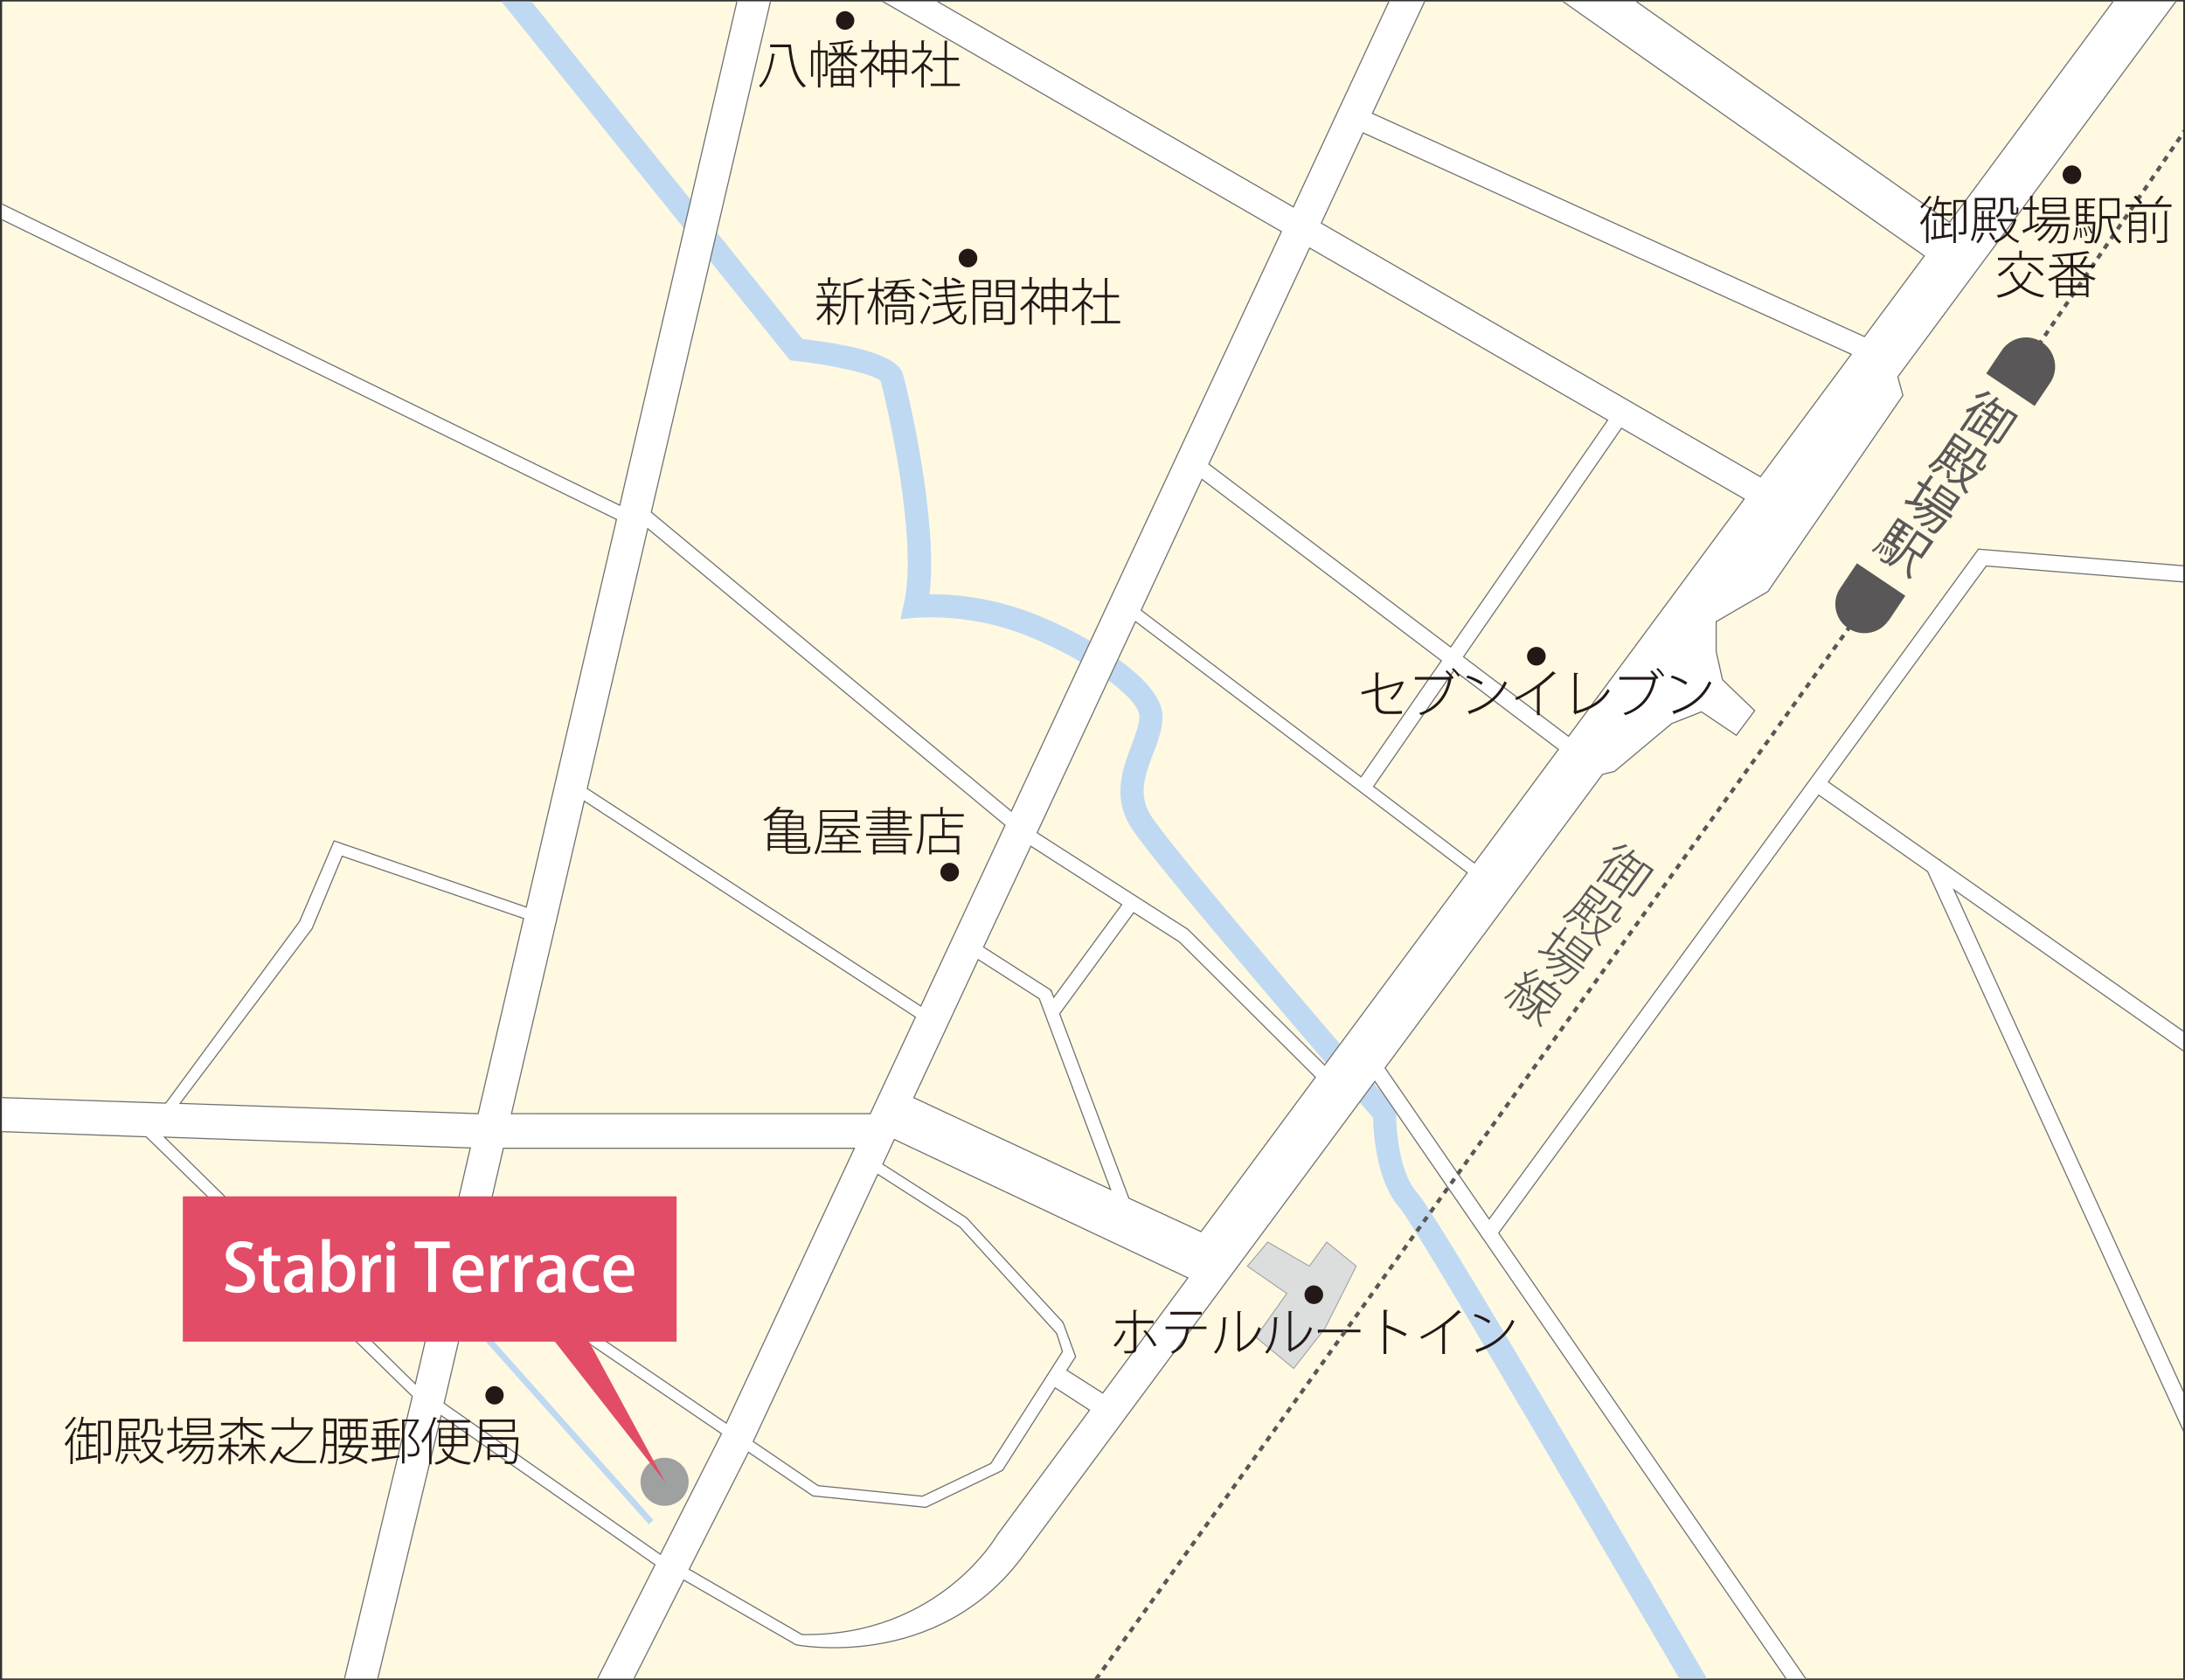 <?xml version="1.0" encoding="utf-8"?>
<!-- Generator: Adobe Illustrator 25.2.3, SVG Export Plug-In . SVG Version: 6.00 Build 0)  -->
<svg version="1.1" id="レイヤー_1" xmlns="http://www.w3.org/2000/svg" xmlns:xlink="http://www.w3.org/1999/xlink" x="0px"
	 y="0px" viewBox="0 0 726.6 558.6" style="enable-background:new 0 0 726.6 558.6;" xml:space="preserve">
<rect x="0" y="0" width="726.6" height="558.6" fill="#333333" stroke="none"/>
<style type="text/css">
	.st0{clip-path:url(#SVGID_2_);}
	.st1{fill:#FFF9E2;}
	.st2{fill:#595757;}
	.st3{fill:none;stroke:#595757;stroke-width:1.3;stroke-dasharray:1.95;}
	.st4{fill:#C0D9F2;}
	.st5{fill:#9FA0A0;}
	.st6{fill:#DCDDDD;stroke:#9FA0A0;stroke-width:0.32;}
	.st7{fill:#231815;}
	.st8{fill:#FFFFFF;stroke:#727171;stroke-width:0.38;}
	.st9{fill:#E24C67;}
	.st10{fill:#FFFFFF;}
</style>
<g id="大きさ">
	<g>
		<defs>
			<rect id="SVGID_1_" x="0.7" y="0.5" width="725.3" height="557.6"/>
		</defs>
		<clipPath id="SVGID_2_">
			<use xlink:href="#SVGID_1_"  style="overflow:visible;"/>
		</clipPath>
		<g class="st0">
			<rect x="0.7" y="0.5" class="st1" width="725.3" height="557.6"/>
			<path class="st2" d="M535.5,286.5c-0.8,0.3-1.6,0.5-2.3,0.7c0-0.3,0-0.6,0-0.8c2.1-0.5,4-1.3,5.8-2.5l0.6,0.9
				c-0.1,0.1-0.2,0-0.4-0.1c-0.7,0.4-1.5,0.8-2.3,1.2l0.2,0.2c-0.1,0.1-0.2,0.1-0.4,0l-5.3,7.3l-0.6-0.5L535.5,286.5z M539,291.8
				l-1.9,2.6c0.8,0.4,1.7,0.9,2.5,1.3l-0.4,0.6c-2.2-1.2-4.6-2.4-6-3.2c-0.1,0.1-0.2,0.1-0.3,0.1l0.4-1l0.9,0.5l3.2-4.5l0.8,0.6
				c-0.1,0.1-0.2,0.1-0.3,0l-3,4.2l1.7,0.9l3.9-5.4l-2.5-1.8l0.5-0.6l2.5,1.9l1.7-2.3l-1.2-0.9c-0.6,0.5-1.3,0.9-2,1.3
				c-0.1-0.2-0.2-0.5-0.3-0.7c1.4-0.8,2.8-1.8,3.9-3l0.7,0.8c0,0-0.1,0.1-0.3-0.1c-0.4,0.4-0.9,0.8-1.3,1.2l3.6,2.6l-0.5,0.6l-2-1.4
				l-1.7,2.3l2.2,1.6l-0.5,0.6l-2.2-1.7l-1.5,2.1l1.9,1.4l-0.4,0.6L539,291.8z M541.3,281.6c-0.1,0-0.3,0-0.4-0.1
				c-1.5,0.6-3,1-4.6,1.2c0-0.3,0-0.5-0.1-0.8c1.5-0.2,3-0.6,4.4-1.2L541.3,281.6z M550,289.2l-6.2,8.5c-0.6,0.8-1.1,0.5-2.5-0.6
				c0.1-0.2,0.2-0.5,0.2-0.8l0.8,0.6c0.6,0.4,0.7,0.5,0.8,0.3l5.7-7.9l-2.1-1.5l-8,11l-0.7-0.5l8.4-11.6L550,289.2z"/>
			<path class="st2" d="M527.3,297.6l-1.3,1.8c-1.5,2-3.7,4.8-6.1,6c0-0.3-0.1-0.5-0.2-0.8c2.3-1.1,4.3-3.7,5.8-5.6l3.5-4.9l5.5,4
				l-2.2,3L527.3,297.6z M524.6,305.5c-0.1,0.1-0.3,0-0.3-0.1c-1,0.7-2.1,1.2-3.3,1.4c0-0.2-0.1-0.5-0.2-0.7
				c1.2-0.3,2.3-0.8,3.2-1.5L524.6,305.5z M523.5,302.6l1.4,1l1.8-2.4l-1.1-0.8l0.4-0.6l1.1,0.8l1.2-1.7l0.7,0.6
				c-0.1,0.1-0.2,0.1-0.3,0l-1.1,1.5l1.4,1l1.2-1.7l0.7,0.6c-0.1,0.1-0.2,0.1-0.3,0l-1.1,1.5l1.1,0.8l-0.4,0.6l-1.1-0.8l-1.8,2.4
				l1.4,1l-0.4,0.6l-5.3-3.9L523.5,302.6z M527.2,301.6l-1.8,2.4l1.4,1l1.8-2.4L527.2,301.6z M525.7,309.1c0.2-0.9,0.2-1.8,0.2-2.7
				l0.7,0.1c0.1,0.9,0.1,1.8-0.1,2.7L525.7,309.1z M535.8,307.6l0.3,0.5c-0.1,0-0.1,0.1-0.2,0.1c-1.4,1.1-3,1.9-4.8,2.3
				c0.2,1.4,0.6,2.8,1.4,3.9c-0.3,0-0.6,0.1-0.8,0.2c-0.7-1.2-1.2-2.6-1.3-4c-1.5,0.2-3.1,0.1-4.6-0.2c0-0.3,0-0.6,0-0.8
				c1.5,0.4,3,0.5,4.5,0.3c0-1.5,0.2-3,0.7-4.4l0.7,0.3c-0.5,1.3-0.7,2.6-0.6,4c1.4-0.3,2.7-0.9,3.8-1.7l-4.3-3.1l0.5-0.6l4.7,3.4
				L535.8,307.6z M533.4,298.3l-4.2-3.1l-1.4,1.8l4.2,3.1L533.4,298.3z M536.1,300.3l-1,1.4c-0.8,1.3-2.3,2.2-3.9,2.2
				c0-0.3,0-0.5-0.1-0.8c1.4,0,2.7-0.7,3.4-1.9l1.5-2l3.5,2.5l-2.5,3.5c-0.4,0.5-0.4,0.6-0.2,0.7c0.5,0.4,0.7,0.5,1,0.1
				c0.2-0.2,0.5-0.6,0.9-1.2c0.1,0.2,0.2,0.4,0.3,0.6c-1.1,1.4-1.4,1.8-2.2,1.2l-0.5-0.4c-0.8-0.5-0.5-1,0.1-1.8l2-2.7L536.1,300.3z
				"/>
			<path class="st2" d="M518.3,312.2l-3.2,4.4l2.2,0.4c-0.1,0.2-0.2,0.5-0.3,0.7l-5.3-0.9c-0.1,0.1-0.2,0.1-0.3,0.1l0.2-1
				c0.7,0.2,1.6,0.4,2.6,0.6l3.4-4.8l-1.7-1.3l0.5-0.6l1.8,1.3l2.2-3l0.8,0.7c-0.1,0.1-0.2,0.1-0.4,0l-2,2.8l1.7,1.2l-0.5,0.6
				L518.3,312.2z M526.5,322.3l-5.9-4.3c-0.5,0.3-1,0.5-1.6,0.6l5.8,4.2l0.2,0.1l0.3,0.3l-0.2,0.2c-2.4,2.9-3.5,3.8-4.1,3.9
				c-0.4,0.1-0.7,0-1-0.2c-0.3-0.2-0.8-0.6-1.3-1c0.1-0.2,0.2-0.5,0.3-0.7c0.5,0.5,1,0.9,1.3,1s0.3,0.2,0.5,0.2
				c0.5-0.1,1.4-0.9,3.5-3.3l-1.5-1.1c-1.8,1.4-3.9,2.3-6.2,2.6c0-0.3-0.1-0.5-0.2-0.8c2.1-0.2,4.1-0.9,5.8-2.2l-1.7-1.2
				c-2,1-4.1,1.5-6.3,1.5c0-0.3-0.1-0.5-0.1-0.8c2,0.1,4-0.3,5.8-1.1l-1.7-1.2c-1.1,0.3-2.2,0.4-3.3,0.3c0-0.3-0.1-0.5-0.2-0.7
				c1.8,0.1,3.6-0.2,5.2-1l-2.2-1.6l0.5-0.6l8.8,6.4L526.5,322.3z M529.9,315.5l-3.2,4.5l-6.3-4.6l3.2-4.4L529.9,315.5z
				 M526.4,318.9l1-1.4l-5-3.6l-1,1.4L526.4,318.9z M527.8,317l1-1.4l-5-3.7l-1,1.4L527.8,317z"/>
			<path class="st2" d="M504.3,329.6c-0.1,0.1-0.2,0.1-0.4,0c-1,1-2.1,1.9-3.4,2.6c-0.1-0.2-0.2-0.4-0.3-0.6
				c1.3-0.7,2.4-1.6,3.4-2.7L504.3,329.6z M509,327.5c0,1.3-0.1,2.7-0.4,4l-0.8-0.1c0.1-0.4,0.2-0.7,0.2-1.1l-1.4-0.9l-4.3,6
				l-0.6-0.4l4.3-6c-0.8-0.5-1.6-1.1-2.2-1.5c-0.1,0.1-0.2,0.1-0.3,0l0.4-1l1,0.7c0.7-0.2,1.4-0.4,2.1-0.6c0-1.1-0.1-2.3-0.3-3.4
				l0.7-0.1c0.1,0.3,0.1,0.5,0.2,0.8c1.2-0.5,2.3-1.1,3.4-1.8l0.5,0.9c-0.1,0-0.2,0-0.3-0.1c-1.1,0.6-2.3,1.2-3.5,1.6
				c0.1,0.6,0.1,1.2,0.1,1.8c1.3-0.5,2.6-1,3.6-1.5l0.5,0.9c-0.1,0-0.3,0-0.4-0.1c-1.9,0.8-3.9,1.5-5.9,2.1c0.8,0.6,1.8,1.2,2.7,1.9
				c0.1-0.7,0.1-1.4,0.1-2.1L509,327.5z M510.5,333.5l0.3,0.5c-0.1,0-0.1,0-0.2,0c-1.6,1.6-3.9,2.4-6.1,2.1c0-0.3,0-0.6-0.1-0.8
				c1.9,0.3,3.8-0.3,5.2-1.5l-2.2-1.6l0.4-0.6l2.5,1.8L510.5,333.5z M507,331.3c-0.2,1.1-0.5,2.3-1,3.3c-0.2,0-0.5-0.1-0.7-0.2
				c0.5-1.1,0.8-2.2,1-3.3L507,331.3z M513,333.2c-0.5,1-0.9,2.1-1,3.2c1.1,0,2.3-0.1,3.4-0.4c0.2,0.6,0.3,0.8,0.3,1
				c-0.1,0-0.2,0-0.3-0.1c-1.1,0.1-2.3,0.2-3.5,0.1c-0.1,1.5,0.2,3,1,4.3c-0.3,0-0.6,0.1-0.8,0.2c-1-2-1.2-4.3-0.6-6.5l-2.6,3.6
				c-0.3,0.4-0.5,0.5-0.9,0.4c-0.7-0.3-1.3-0.7-1.8-1.1c0.1-0.2,0.2-0.5,0.2-0.8c0.4,0.3,0.7,0.5,0.9,0.7c0.7,0.5,0.8,0.5,0.9,0.3
				l4.1-5.6l-2.8-2l3.5-4.8l2.3,1.6c0.6-0.3,1.2-0.7,1.7-1l0.7,0.9c-0.1,0.1-0.2,0-0.4-0.1c-0.4,0.2-0.9,0.5-1.4,0.7l3.5,2.6
				l-3.5,4.8L513,333.2z M511.8,329l-1.1,1.5l5.2,3.8l1.1-1.5L511.8,329z M513.3,326.9l-1.1,1.5l5.2,3.8l1.1-1.5L513.3,326.9z"/>
			<line class="st3" x1="832.7" y1="-112.3" x2="673.2" y2="121.6"/>
			<path class="st2" d="M676.6,135l5.3-7.9c2.9-4.5,1.5-10.5-3-13.4c-4.4-2.8-10.1-1.6-13.1,2.6l-5.3,7.9L676.6,135z"/>
			<path class="st2" d="M628.3,206l5.3-7.9l-16.1-10.8l-5.3,7.9c-3.2,4.3-2.2,10.4,2.1,13.5s10.4,2.2,13.5-2.1
				C628,206.5,628.1,206.2,628.3,206z"/>
			<path class="st2" d="M656,136.5c-0.7,0.3-1.4,0.5-2.1,0.7c0-0.4,0-0.8,0-1.1c2-0.6,3.9-1.5,5.6-2.7l0.8,1.1
				c-0.1,0.1-0.2,0.1-0.4-0.1c-0.7,0.5-1.4,0.9-2.1,1.2l0.2,0.3c-0.1,0.1-0.2,0.1-0.4,0l-5,7.5l-0.9-0.6L656,136.5z M660.2,141.5
				l-1.6,2.4c0.8,0.4,1.5,0.8,2.3,1.1l-0.5,0.8c-2.2-1-4.5-2.1-5.9-2.8c-0.1,0.1-0.2,0.1-0.3,0.1l0.5-1.2l0.8,0.4l3-4.4l1,0.8
				c-0.1,0.1-0.2,0.1-0.4,0l-2.7,4.1l1.4,0.7l3.5-5.2l-2.5-1.6l0.6-0.9l2.5,1.7l1.5-2.2l-1.1-0.7c-0.6,0.5-1.2,0.9-1.8,1.3
				c-0.1-0.3-0.2-0.6-0.4-0.9c1.4-0.9,2.7-1.9,3.8-3.1l0.9,1c-0.1,0.1-0.2,0.1-0.4-0.1c-0.4,0.4-0.8,0.8-1.2,1.1l3.5,2.4L666,137
				l-1.8-1.2l-1.5,2.2l2.1,1.4l-0.6,0.9l-2.1-1.4l-1.3,1.9l1.8,1.2l-0.5,0.8L660.2,141.5z M662.1,131.2c-0.1,0.1-0.3,0-0.4-0.1
				c-1.5,0.6-3.1,1.1-4.7,1.4c0-0.4,0-0.7-0.1-1.1c1.5-0.2,2.9-0.7,4.3-1.4L662.1,131.2z M671.1,138.2l-5.8,8.7
				c-0.7,1-1.2,0.8-2.6-0.2c0.1-0.3,0.2-0.7,0.3-1.1c0.3,0.2,0.5,0.4,0.7,0.5c0.6,0.4,0.6,0.4,0.8,0.2l5.2-7.8l-1.8-1.2l-7.5,11.2
				l-0.9-0.6l8-12L671.1,138.2z"/>
			<path class="st2" d="M644.6,153.4l0.2-0.3l0,0c-0.9,1.1-2,2-3.2,2.7c-0.1-0.4-0.2-0.7-0.4-1c2.3-1.2,4.2-3.9,5.5-5.9l3.3-5
				l5.8,3.9l-2.2,3.3l-4.9-3.3l-1.2,1.7c-0.7,1.1-1.5,2.2-2.4,3.2l1.2,0.8l1.5-2.3l-1.1-0.7l0.5-0.8l1.1,0.7l1.1-1.6l0.9,0.7
				c-0.1,0.1-0.2,0.1-0.4,0l-0.9,1.4l1.3,0.9l1.1-1.6l1,0.7c-0.1,0.1-0.2,0.1-0.4,0l-0.9,1.4l1.1,0.7l-0.5,0.8l-1.1-0.7l-1.5,2.3
				l1.4,0.9L650,157L644.6,153.4z M646.4,155.7c-0.1,0.1-0.2,0.1-0.4-0.1c-1,0.7-2.1,1.3-3.3,1.5c-0.1-0.3-0.2-0.6-0.3-0.9
				c1.1-0.3,2.2-0.8,3.1-1.6L646.4,155.7z M648.7,151.7l-1.5,2.3l1.3,0.9l1.5-2.3L648.7,151.7z M647.3,159c0.1-0.9,0.2-1.8,0.1-2.7
				l0.9,0.1c0.1,0.9,0.1,1.8,0,2.7L647.3,159z M657.4,157l0.4,0.6c-0.1,0.1-0.1,0.1-0.2,0.1c-1.3,1.2-2.9,2.1-4.6,2.5
				c0.2,1.3,0.8,2.6,1.6,3.6c-0.4,0.1-0.8,0.2-1.1,0.4c-0.8-1.1-1.3-2.4-1.5-3.8c-1.4,0.2-2.9,0.2-4.3-0.1c0.1-0.4,0.1-0.8,0-1.1
				c1.4,0.4,2.8,0.4,4.2,0.2c-0.1-1.4,0.1-2.8,0.5-4.2l1,0.3c-0.3,1.2-0.5,2.4-0.4,3.6c1.2-0.3,2.3-0.9,3.3-1.7l-4.2-2.8l0.6-0.9
				L657.4,157L657.4,157z M654.4,147.9l-4-2.7l-1.1,1.7l4.1,2.7L654.4,147.9z M657.4,150.1l-0.8,1.2c-0.8,1.4-2.2,2.3-3.8,2.4
				c0-0.4-0.1-0.7-0.2-1.1c1.4,0,2.6-0.8,3.2-2l1.3-2l3.7,2.5l-2.3,3.5c-0.3,0.5-0.4,0.6-0.1,0.7c0.4,0.3,0.4,0.3,0.5,0.3
				s0.4-0.2,1.2-1.4c0.1,0.3,0.2,0.6,0.4,0.8c-1.1,1.4-1.4,1.9-2.3,1.3l-0.5-0.4c-0.9-0.6-0.5-1.2,0-2l1.7-2.6L657.4,150.1z"/>
			<path class="st2" d="M637.4,167l2,0.3c0,0.1-0.1,0.2-0.4,1c-1.9-0.3-4-0.6-5.3-0.8c-0.1,0.1-0.2,0.2-0.3,0.1l0.2-1.4
				c0.7,0.1,1.5,0.3,2.5,0.5l3.1-4.7l-1.7-1.2l0.6-0.9l1.7,1.1l2.1-3.1l1.1,0.9c-0.1,0.1-0.2,0.1-0.4,0l-1.9,2.8l1.6,1.1l-0.6,0.9
				l-1.6-1.1L637.4,167z M648.7,172.4l-6-4c-0.4,0.2-0.9,0.5-1.4,0.6l5.6,3.7l0.2,0.1l0.5,0.4l-0.2,0.2c-2.3,2.9-3.3,3.9-3.9,4
				s-0.9-0.1-1.7-0.6c-0.2-0.2-0.5-0.4-0.8-0.6c0.2-0.3,0.3-0.6,0.3-0.9c0.4,0.3,0.8,0.6,1.2,0.9c0.1,0.1,0.3,0.2,0.5,0.1
				c0.4-0.1,1.3-0.9,3.1-3.1l-1.3-0.9c-1.7,1.4-3.7,2.4-5.9,2.7c-0.1-0.3-0.2-0.7-0.3-1c2-0.2,3.9-1,5.4-2.2l-1.5-1
				c-1.9,1.1-4,1.6-6.1,1.7c0-0.3-0.1-0.7-0.2-1c1.9,0.1,3.8-0.4,5.5-1.2l-1.5-1c-1,0.3-2.1,0.4-3.2,0.4c0-0.3-0.1-0.7-0.2-1
				c1.7,0.1,3.5-0.3,5-1.1l-2.1-1.4l0.6-0.8l9,6L648.7,172.4z M651.9,165.4l-3.1,4.6l-6.5-4.4l3.1-4.6L651.9,165.4z M648.4,168.6
				l0.8-1.2l-4.8-3.2l-0.8,1.2L648.4,168.6z M649.7,166.7l0.8-1.2l-4.8-3.2l-0.8,1.2L649.7,166.7z"/>
			<path class="st2" d="M625.9,180.6c-0.8,1.2-1.9,2.3-3.1,3l-0.3-0.7c1.2-0.7,2.2-1.6,2.9-2.8L625.9,180.6z M624.7,183.9
				c0.6-0.9,1.1-1.8,1.5-2.8l0.6,0.3c-0.4,1-0.9,1.9-1.5,2.8L624.7,183.9z M631.6,181.8l0.4,0.4l-0.2,0.3c-2.6,3.5-3.6,4.7-4.3,4.8
				c-0.5,0.1-0.8,0-1.5-0.4c-0.3-0.2-0.6-0.4-0.9-0.6c0.2-0.3,0.3-0.6,0.3-0.9c0.5,0.4,1,0.7,1.2,0.9c0.4,0.3,0.7,0.4,2.2-1.5
				l-0.6-0.1c0.2-0.8,0.4-1.6,0.4-2.5l0.6,0.1c0,0.8-0.1,1.6-0.3,2.4l0,0c0.5-0.6,1-1.3,1.7-2.2l-3.7-2.5l-0.2,0.4l-0.8-0.6l5.2-7.7
				l5.3,3.5l-0.5,0.8l-2.1-1.4l-0.9,1.4l1.8,1.2l-0.5,0.8l-1.8-1.2l-0.9,1.4l1.8,1.2l-0.5,0.8l-1.8-1.2l-0.9,1.4l1.6,1.1
				L631.6,181.8z M628,181.8c-0.2,0.9-0.5,1.9-0.9,2.7l-0.6-0.2c0.4-0.9,0.7-1.8,1-2.7L628,181.8z M628.4,177.7l-1,1.4l1.5,1
				l0.9-1.4L628.4,177.7z M639,185.8l-2.3-1.6c-1.4,3-2,5.9-1,8c-0.4,0.1-0.8,0.2-1.2,0.3c-0.9-2.5-0.2-5.6,1.4-8.9l-1.4-1
				c-1.5,2.1-3.5,4.7-6.2,5.7c-0.1-0.3-0.2-0.7-0.4-1c2.6-0.9,4.5-3.5,5.9-5.6l3.6-5.4l5.6,3.8L639,185.8z M630.3,177.9l0.9-1.4
				l-1.5-1l-0.9,1.4L630.3,177.9z M632.7,174.4l-1.5-1l-0.9,1.4l1.5,1L632.7,174.4z M641.4,180.3l-3.8-2.5l-2.7,4l3.8,2.5
				L641.4,180.3z"/>
			<path class="st4" d="M566,570.8c-15.9-26.2-94.2-162-100.5-169.1c-7.8-8.7-8.8-24.9-8.9-30c-9-10.4-72.8-84.4-80.5-96.6
				c-6.3-10-2.8-19.5,0.1-27.1c1.3-3.5,2.5-6.7,2.7-9.6c0.4-6.5-20.5-21-40.6-28.2c-10.7-3.8-22.1-5.4-33.5-4.8l-5.4,0.5l1.2-5.3
				c4.9-21.3-6-67.6-7.8-74c-2.3-2.1-15.4-5.2-28.5-6.6l-1.6-0.2L164.5-2.3l6.1-4.9l96.2,119.9c20.6,2.4,31.8,6.3,33.4,11.5
				c1.6,5.4,11.9,48.6,8.9,73.4c10.8-0.1,21.6,1.8,31.8,5.4c10.5,3.8,20.4,8.9,29.6,15.2c11,7.7,16.5,14.7,16.1,20.8
				c-0.2,4-1.7,8-3.2,11.8c-2.6,6.9-5,13.4-0.8,20.2c7.7,12.3,80,95.9,80.7,96.7l1,1.1v1.5c-0.1,5,1,19.6,6.9,26.2
				c8.4,9.4,99.5,167.1,101.4,170.2L566,570.8z"/>
			<path class="st5" d="M229,492.7c0,4.4-3.6,8-8,8s-8-3.6-8-8s3.6-8,8-8S229,488.3,229,492.7z"/>
			<polygon class="st6" points="451,421 441.2,413 435.4,421 421.6,413 414.8,421 427.9,430.1 417.6,444.6 430.2,455 440.6,441.7 
							"/>
			<path class="st7" d="M440,430.5c0,1.7-1.4,3.1-3.1,3.1s-3.1-1.4-3.1-3.1c0-1.7,1.4-3.1,3.1-3.1l0,0
				C438.6,427.4,440,428.8,440,430.5z"/>
			<path class="st7" d="M514,218.2c0,1.7-1.4,3.1-3.1,3.1s-3.1-1.4-3.1-3.1c0-1.7,1.4-3.1,3.1-3.1l0,0
				C512.7,215.1,514,216.5,514,218.2z"/>
			<path class="st7" d="M284.1,6.8c0,1.7-1.4,3.1-3.1,3.1S278,8.5,278,6.8s1.4-3.1,3.1-3.1l0,0C282.7,3.8,284.1,5.2,284.1,6.8z"/>
			<path class="st7" d="M257.8,18c0,0.1-0.1,0.2-0.3,0.2c-0.6,3.7-1.7,8.2-4.5,10.9c-0.2-0.2-0.4-0.4-0.6-0.6
				c2.7-2.5,3.8-6.9,4.3-10.7L257.8,18z M256.1,14.8h6.9c0.6,6.2,1.9,11.3,5,13.7c-0.3,0.2-0.6,0.4-0.8,0.6c-3.1-2.5-4.4-7.4-5-13.4
				h-6.1L256.1,14.8z"/>
			<path class="st7" d="M275.2,16.7v7.8c0,0.9-0.4,0.9-1.6,0.9c0-0.3-0.1-0.5-0.3-0.7h1c0.1,0,0.2,0,0.2-0.2v-7h-1.7v11.6h-0.8V17.5
				h-1.6v8h-0.7v-8.8h2.3v-3.3l1,0.1c0,0.1-0.1,0.2-0.3,0.2v3.1H275.2z M285,18.4h-3.7c1.1,1.3,2.4,2.3,3.9,3.1
				c-0.2,0.2-0.4,0.4-0.6,0.7c-1.6-1-3-2.2-4.1-3.7V22h-0.8v-3.5c-1,1.5-2.4,2.7-3.9,3.7c-0.2-0.2-0.3-0.4-0.6-0.6
				c1.4-0.8,2.7-1.9,3.7-3.2h-3.4v-0.8h4.2v-3c-1.3,0.2-2.6,0.3-3.8,0.3c0-0.2-0.1-0.4-0.2-0.6c2.6-0.1,5.1-0.5,7.6-1l0.6,0.7
				c-0.1,0-0.1,0-0.2,0c0,0-0.1,0-0.1,0c-1,0.2-2.1,0.4-3.1,0.5v3h4.5L285,18.4z M276.3,29.1v-6.4h7.7V29h-0.8v-0.5h-6.1v0.5
				L276.3,29.1z M277.8,17.6c-0.3-0.8-0.7-1.5-1.1-2.2l0.7-0.2c0.5,0.7,0.9,1.4,1.2,2.1L277.8,17.6z M279.7,23.4h-2.6v1.8h2.6V23.4z
				 M277.1,27.8h2.6v-1.9h-2.6V27.8z M283.2,25.2v-1.8h-2.8v1.8L283.2,25.2z M280.5,27.8h2.8v-1.9h-2.8V27.8z M283.8,15.5
				c0,0.1-0.2,0.1-0.3,0.1c-0.4,0.7-0.9,1.4-1.4,2c0,0-0.6-0.3-0.6-0.3c0.5-0.7,1-1.5,1.4-2.3L283.8,15.5z"/>
			<path class="st7" d="M292,16.5l0.6,0.4c0,0.1-0.1,0.1-0.2,0.1c-0.6,1.5-1.4,2.8-2.4,4c0.8,0.6,2.3,1.9,2.7,2.3l-0.5,0.7
				c-0.5-0.5-1.5-1.5-2.4-2.2v7.2H289v-7c-0.8,0.9-1.7,1.7-2.6,2.5c-0.1-0.3-0.3-0.5-0.5-0.7c2.3-1.7,4.2-3.9,5.5-6.5h-5v-0.8h2.6
				v-3.2l1.1,0.1c0,0.1-0.1,0.2-0.3,0.2v2.9h2L292,16.5z M297.6,16.4h4v8.4h-0.8v-0.7h-3.2v5h-0.8v-5h-3v0.8H293v-8.5h3.8v-3
				l1.1,0.1c0,0.1-0.1,0.2-0.3,0.2L297.6,16.4z M296.9,17.2h-3v2.7h3V17.2z M293.8,23.3h3v-2.7h-3V23.3z M300.9,17.2h-3.2v2.7h3.2
				V17.2z M297.7,23.3h3.2v-2.7h-3.2V23.3z"/>
			<path class="st7" d="M310.1,16.9c0,0.1-0.1,0.1-0.2,0.1c-0.7,1.5-1.5,2.8-2.6,4.1c0.8,0.5,2.5,1.8,3,2.2l-0.5,0.7
				c-0.5-0.5-1.8-1.5-2.6-2.1v7.2h-0.8v-6.9c-0.9,0.9-1.8,1.7-2.9,2.5c-0.1-0.2-0.3-0.5-0.5-0.7c2.5-1.6,4.5-3.9,5.9-6.5h-5.5v-0.8
				h3v-3.3l1.1,0.1c0,0.1-0.1,0.2-0.3,0.2v3h2.1h0.2L310.1,16.9z M314.9,27.8h4.3v0.8h-9.7v-0.8h4.6V20h-3.9v-0.8h3.9v-5.7l1.1,0.1
				c0,0.1-0.1,0.2-0.3,0.2v5.4h3.9V20h-3.9L314.9,27.8z"/>
			<path class="st7" d="M325,85.8c0,1.7-1.4,3.1-3.1,3.1c-1.7,0-3.1-1.4-3.1-3.1c0-1.7,1.4-3.1,3.1-3.1l0,0
				C323.6,82.8,325,84.1,325,85.8z"/>
			<path class="st7" d="M276,102.3c0.6,0.5,2.5,2.1,3,2.4l-0.5,0.7c-0.8-0.8-1.6-1.6-2.5-2.3v4.9h-0.8v-5.2
				c-0.8,1.4-1.9,2.7-3.1,3.8c-0.2-0.2-0.4-0.4-0.6-0.6c1.4-1.1,2.6-2.6,3.4-4.2h-3.2V101h3.4v-2h-3.6v-0.7h8.2V99H276l0,0v2h3.6
				v0.8H276V102.3z M279.5,94.3V95h-7.5v-0.8h3.3v-2l1.1,0.1c0,0.1-0.1,0.2-0.3,0.2v1.7L279.5,94.3z M273.7,95.2
				c0.4,0.9,0.7,1.8,0.8,2.8l-0.7,0.2c-0.1-1-0.4-1.9-0.8-2.8L273.7,95.2z M278.5,95.5c-0.1,0.1-0.2,0.1-0.3,0.1
				c-0.3,0.9-0.6,1.7-1,2.6l-0.6-0.2c0.4-0.9,0.7-1.9,1-2.8L278.5,95.5z M287.3,98.2V99h-2.1v9h-0.8v-9h-3v0.9
				c0,2.6-0.3,5.8-2.8,8.2c-0.2-0.2-0.4-0.5-0.6-0.6c2.3-2.2,2.6-5.1,2.6-7.6v-6l0.7,0.3c1.7-0.4,3.4-1,5-1.8l0.9,0.6
				c0,0.1-0.1,0.1-0.2,0.1h-0.1c-1.8,0.8-3.6,1.4-5.5,1.8v3.3L287.3,98.2z"/>
			<path class="st7" d="M292,96.9v1.6c0.5,0.6,1.8,2.5,2,3l-0.5,0.7c-0.3-0.6-1-1.8-1.5-2.7v8.4h-0.8v-9c-0.5,2-1.3,3.8-2.3,5.6
				c-0.1-0.2-0.3-0.5-0.5-0.7c1.3-2.2,2.2-4.5,2.7-7h-2.4v-0.8h2.5v-3.8l1.1,0.1c0,0.1-0.1,0.2-0.3,0.2v3.6h2v0.8L292,96.9z
				 M304,95.9h-3c0.9,1.2,2.1,2.2,3.4,2.9c-0.2,0.2-0.4,0.4-0.6,0.6c-0.8-0.4-1.5-0.9-2.1-1.5v2.4h-5.4V98c-0.6,0.6-1.3,1.1-2.1,1.6
				c-0.1-0.2-0.3-0.4-0.6-0.6c1.3-0.7,2.5-1.8,3.3-3h-2.9v-0.7h3.3c0.2-0.4,0.4-0.9,0.6-1.4c-1.1,0.1-2.2,0.1-3.3,0.2
				c0-0.2-0.1-0.4-0.2-0.6c2.6,0,5.3-0.3,7.9-0.8l0.7,0.6c0,0-0.1,0-0.1,0c0,0-0.1,0-0.1,0c-1.2,0.2-2.5,0.4-3.7,0.5
				c0,0.1-0.1,0.2-0.3,0.2c-0.1,0.4-0.3,0.9-0.5,1.3h5.7L304,95.9z M303.7,101.2v5.8c0,1-0.5,1-2.7,1c-0.1-0.3-0.1-0.5-0.3-0.7h1.2
				c0.9,0,1,0,1-0.3v-5h-7.7v6h-0.8v-6.7L303.7,101.2z M301.3,106.2h-3.8v0.9h-0.7v-4h4.5V106.2z M301,97.2
				c-0.3-0.4-0.6-0.8-0.9-1.2H298c-0.2,0.4-0.5,0.8-0.8,1.2H301z M301,99.6v-1.8h-3.9v1.8L301,99.6z M300.6,103.7h-3.1v1.8h3.1
				V103.7z"/>
			<path class="st7" d="M306,97.1c1.1,0.5,2.1,1.1,3,1.9l-0.5,0.7c-0.9-0.8-1.9-1.4-3-1.9L306,97.1z M306,107.2
				c1.1-1.8,2-3.7,2.8-5.6l0.6,0.5c-0.8,1.8-1.6,3.6-2.6,5.3c0.1,0.1,0.1,0.1,0.1,0.2c0,0.1,0,0.1,0,0.2L306,107.2z M306.9,92.5
				c1.1,0.5,2.1,1.2,3,2c-0.3,0.4-0.4,0.6-0.5,0.7c-0.9-0.8-1.9-1.5-2.9-2L306.9,92.5z M315.7,101.3c0.2,1,0.6,2,1,2.9
				c0.9-0.7,1.7-1.6,2.4-2.6l1,0.4c0,0.1-0.2,0.1-0.3,0.1c-0.7,1.1-1.6,2.1-2.7,2.9c0.8,1.4,1.6,2.2,2.6,2.2c0.6,0,0.9-0.7,1-2.8
				c0.2,0.2,0.4,0.3,0.7,0.4c-0.2,2.4-0.6,3.1-1.7,3.1c-0.6,0-2-0.1-3.3-2.6c-1.8,1.2-3.8,2-5.9,2.6c-0.1-0.3-0.3-0.5-0.5-0.7
				c2.1-0.5,4.2-1.3,6-2.6c-0.5-1.1-0.8-2.2-1.1-3.3l-4.6,0.5l-0.1-0.8l4.5-0.5c-0.1-0.6-0.2-1.2-0.3-1.9l-3.4,0.3l-0.1-0.7l3.4-0.3
				c-0.1-0.6-0.1-1.2-0.2-1.9l-3.6,0.3l-0.1-0.8l3.7-0.3c-0.1-1-0.1-2.1-0.1-3.1l1.1,0.1c0,0.1-0.1,0.2-0.3,0.2c0,0.9,0,1.8,0.1,2.7
				l5.8-0.5l0.1,0.8l-5.9,0.6L315,98l5.3-0.5l0.1,0.7l-5.3,0.5c0.1,0.7,0.2,1.3,0.4,1.9l5.6-0.6l0.1,0.8L315.7,101.3z M316.8,92.3
				c1,0.3,1.9,0.8,2.7,1.4l-0.5,0.7c-0.8-0.6-1.7-1.1-2.7-1.4L316.8,92.3z"/>
			<path class="st7" d="M329.5,98.8h-5.2v9.2h-0.8V93.1h6V98.8z M328.7,93.8h-4.4v1.8h4.4V93.8z M324.2,98.2h4.4v-1.9h-4.4V98.2z
				 M333.5,100.3v6.1H328v0.9h-0.8v-7H333.5z M332.7,101H328v1.9h4.7L332.7,101z M328,105.7h4.7v-2.1H328L328,105.7z M337.5,93.1
				v13.6c0,1.3-0.5,1.3-3.5,1.3c-0.1-0.3-0.2-0.6-0.3-0.9c0.5,0,1,0,1.4,0c0.6,0,1,0,1.1,0s0.4-0.1,0.4-0.4v-7.9h-5.4v-5.7
				L337.5,93.1z M336.6,93.8h-4.6v1.8h4.6V93.8z M332.1,98.2h4.6v-1.9h-4.6V98.2z"/>
			<path class="st7" d="M345.3,95.4l0.6,0.3c0,0.1-0.1,0.1-0.2,0.1c-0.6,1.4-1.4,2.8-2.4,4c0.7,0.6,2.3,1.9,2.7,2.3l-0.5,0.7
				c-0.5-0.5-1.5-1.5-2.4-2.2v7.3h-0.8v-7c-0.8,0.9-1.7,1.7-2.6,2.4c-0.1-0.3-0.3-0.5-0.5-0.7c2.3-1.7,4.2-3.9,5.5-6.5h-5v-0.8h2.6
				v-3.2l1.1,0.1c0,0.1-0.1,0.2-0.3,0.2v2.9h2L345.3,95.4z M350.9,95.3h4v8.4h-0.8V103h-3.2v5h-0.8v-5h-3v0.8h-0.8v-8.5h3.8v-3
				l1.1,0.1c0,0.1-0.1,0.2-0.3,0.2L350.9,95.3z M350.1,96.1h-3v2.7h3V96.1z M347.1,102.2h3v-2.7h-3V102.2z M354.1,96.1h-3.2v2.7h3.2
				V96.1z M350.9,102.2h3.2v-2.7h-3.2V102.2z"/>
			<path class="st7" d="M363.4,95.9c0,0.1-0.1,0.1-0.2,0.1c-0.7,1.5-1.5,2.8-2.6,4.1c0.8,0.5,2.5,1.8,3,2.2l-0.5,0.7
				c-0.5-0.5-1.8-1.5-2.6-2.1v7.2h-0.8v-6.9c-0.9,0.9-1.8,1.7-2.9,2.5c-0.1-0.3-0.3-0.5-0.5-0.7c2.5-1.6,4.5-3.9,5.9-6.5h-5.5v-0.8
				h3v-3.3l1.1,0.1c0,0.1-0.1,0.2-0.3,0.2v3h2.1h0.2L363.4,95.9z M368.2,106.7h4.3v0.8h-9.7v-0.8h4.6v-7.8h-3.9v-0.8h3.9v-5.7
				l1.1,0.1c0,0.1-0.1,0.2-0.3,0.2v5.4h3.9v0.8h-3.9L368.2,106.7z"/>
			<path class="st7" d="M318.9,290c0,1.7-1.4,3.1-3.1,3.1s-3.1-1.4-3.1-3.1c0-1.7,1.4-3.1,3.1-3.1l0,0
				C317.5,286.9,318.9,288.3,318.9,290z"/>
			<path class="st7" d="M167.5,463.9c0,1.7-1.4,3.1-3,3.1c-1.7,0-3.1-1.4-3.1-3c0-1.7,1.4-3.1,3-3.1c0,0,0,0,0,0
				C166.2,460.9,167.5,462.3,167.5,463.9z"/>
			<path class="st7" d="M262,281.9c0,1.1,0,1.3,1.3,1.3h4.3c0.8,0,1-0.4,1.1-1.9c0.2,0.2,0.5,0.3,0.8,0.3c-0.1,1.8-0.4,2.3-1.9,2.3
				h-4.3c-2,0-2.1-0.6-2.1-2h-5.1v1h-0.8v-5.9h5.9v-1H256v-4c-0.5,0.4-1,0.7-1.6,1c-0.2-0.2-0.4-0.4-0.6-0.5c1.9-1,3.6-2.5,4.8-4.3
				l1.1,0.2c0,0.1-0.1,0.2-0.3,0.2c-0.1,0.2-0.3,0.5-0.5,0.7h4.4h0.1l0.6,0.4c0,0.1-0.1,0.1-0.2,0.1c-0.3,0.5-0.7,1-1.1,1.5h4.5v4.7
				H262v1h6.2v4.9L262,281.9z M261.2,277.7h-5.1v1.4h5.1V277.7z M256.1,281.3h5.1v-1.5h-5.1V281.3z M261.2,273.4V272h-4.4v1.4H261.2
				z M256.8,275.4h4.4V274h-4.4V275.4z M261.8,271.4c0.4-0.4,0.7-0.8,1-1.3h-4.4c-0.4,0.5-0.8,0.9-1.3,1.3L261.8,271.4z
				 M266.5,273.4V272H262v1.4H266.5z M266.5,275.4V274H262v1.4H266.5z M267.5,277.6H262v1.4h5.4L267.5,277.6z M262,281.3h5.4v-1.5
				H262V281.3z"/>
			<path class="st7" d="M273.5,273.1v0.9c0,2.9-0.2,7.1-2,10.1c-0.2-0.2-0.4-0.3-0.7-0.4c1.7-2.9,1.9-6.8,1.9-9.6v-4.7h12.4v3.8
				L273.5,273.1z M280,282.8h6.3v0.7h-13.2v-0.7h6.1v-2.1h-4.7v-0.7h4.7v-1.7l-4.6,0.1c0,0.1-0.1,0.2-0.2,0.2l-0.3-0.9l2,0
				c0.5-0.8,1-1.5,1.5-2.4h-3.9v-0.7H286v0.7h-7.5c-0.4,0.7-1,1.6-1.5,2.4c1.9,0,4-0.1,6.2-0.2c-0.7-0.5-1.3-1-2-1.4l0.6-0.5
				c1.4,0.8,2.7,1.7,3.8,2.8l-0.6,0.5c-0.3-0.3-0.6-0.6-0.9-0.9l-3.6,0.1c0,0.1-0.1,0.1-0.3,0.2v1.6h4.9v0.7h-5L280,282.8z
				 M284.2,270h-10.8v2.3h10.8V270z"/>
			<path class="st7" d="M296,277.2h7.3v0.7h-15.3v-0.7h7.2V276h-6v-0.7h6v-1.2h-5.4v-0.7h5.4v-1.2h-7.1v-0.7h7.1v-1.3H290v-0.6h5.2
				v-1.3l1.1,0.1c0,0.1-0.1,0.2-0.3,0.2v1h5v1.9h2.2v0.7h-2.2v1.9h-5v1.2h6.2v0.7h-6.2L296,277.2z M290.3,284.1v-5.2h10.9v5.2h-0.8
				v-0.6h-9.2v0.6H290.3z M300.4,279.5h-9.2v1.3h9.2V279.5z M291.1,282.8h9.2v-1.4h-9.2V282.8z M296,270.3v1.2h4.2v-1.2L296,270.3z
				 M296,272.2v1.2h4.2v-1.2H296z"/>
			<path class="st7" d="M313.6,270.7h6.9v0.8h-13.4v3.7c0,2.6-0.2,6.2-1.7,8.8c-0.2-0.2-0.4-0.3-0.7-0.5c1.4-2.5,1.5-5.9,1.5-8.3
				v-4.5h6.5v-2.4l1.1,0.1c0,0.1-0.1,0.2-0.3,0.2V270.7z M314.4,272.1c0,0.1-0.1,0.2-0.3,0.2v2h6.1v0.8h-6.1v2.8h4.9v6.2h-0.8v-0.7
				h-8.4v0.7H309v-6.2h4.3V272L314.4,272.1z M318.1,282.6v-3.9h-8.4v3.9H318.1z"/>
			<path class="st7" d="M692.1,58.1c0,1.7-1.4,3.1-3.1,3.1c-1.7,0-3.1-1.4-3.1-3.1s1.4-3.1,3.1-3.1c0,0,0,0,0,0c1.7,0,3,1.3,3.1,2.9
				C692.1,58,692.1,58,692.1,58.1z"/>
			<path class="st8" d="M937.2,210.6l0.1-5.4l-279.4-22.6L495.2,405.3l-34.6-50.2l72.3-97.6l4-1l19-15.9l9.9-3.9l11.6,7.8l6.1-8.2
				L572.8,226l-2.1-9.4v-9.9l17.2-10l44.9-65.2l-1.7-6.2l101.5-137l-13.5-10l-70.8,95.6L495.6-33.7l-8.1,11.5L639.9,85.1L620,111.9
				L456.4,37.7l27.2-58.3l-9.8-4.6l-43.7,94L285.4-14.7l-4.5,7.9L426.1,77l-89.8,192.7l-119.7-99.4L261-20l-10.6-2.5L206.1,168
				L-69.5,33.6l-3.6,3.5L205,172.7l-30,128.9l-63.9-22l-11.5,26.8l-44.5,60.4l-62-2.1V376l55.5,2l88.5,86.3l-24.8,103.2l10.5,2.4
				l23.9-99.2l71.1,49.6l-27.4,54.3l9.8,4.6l27.2-53.8l37.3,21.5c0,0,46.7,9.3,75.4-29.4l117.1-157.9l154.1,223.8l4.3-3.3L498.4,410
				l106.4-145.6l36.2,25.4l116,253.6l4.8-2.6l-112-244.9l182.5,128.1l2.8-4.6L645.3,286.2l-0.1-0.3L645,286l-37-26l52.5-71.8
				L937.2,210.6z M490.3,286.9l-33.5-25.4l26.7-38.6l34.7,26.3L490.3,286.9z M521.6,244.8l-34.9-26.4l52.5-76l40.8,23.5L521.6,244.8
				z M453.3,44.2l162.3,73.6l-30.2,40.7L439.4,74.2L453.3,44.2z M435.5,82.5l99.1,57.2l-52.2,75.4l-80.4-60.8L435.5,82.5z
				 M399.7,159.4l79.6,60.3l-26.7,38.6l-73.1-55.4L399.7,159.4z M342.8,281.4l30.2,19.4l-22.6,30.8l-0.8-2.1h-0.1l0.1-0.2
				l-22.5-14.4L342.8,281.4z M369.3,395.5L303.9,365l21.4-45.9l20.3,13L369.3,395.5z M215.4,175.8l118.8,98.6l-28,60.1l-110.9-72.3
				L215.4,175.8z M194.3,266.4l110.1,71.8l-15,32.1H170.1L194.3,266.4z M272.1,494l-21.6-14.7l41.4-88.8l27.3,17.5l32.2,35.4l1.9,6
				l-23.8,37.2l-22.8,10.9L272.1,494z M241.5,473.2l-82.3-56l8.2-35.4h116.7L241.5,473.2z M103.8,308.8l10-24.1l60.3,20.7L159,370.3
				l-99.1-3.4L103.8,308.8z M138.1,460.1l-83.4-82l101.7,3.6L138.1,460.1z M219.6,516.8l-71.9-50.2l10.6-45.4l81.6,55.5L219.6,516.8
				z M331.6,510.4c0,0-19.3,33.8-64.9,33.1l-37.5-21.7l19.7-38.9l21.4,14.5l37.6,3.8l25.5-12.3l17.5-27.4l11.4,7.4L331.6,510.4z
				 M366.7,463.2l-11.9-7.6l2.9-4.5l-4.2-11.4l-32.1-34.8l-27.8-17.8l3.8-8.2l97.6,46L366.7,463.2z M399.4,409.5l-24-11.1l-23-61.3
				l24.6-33.6l15.2,9.7l45.2,45L399.4,409.5z M440.5,354.1L395,309l-50.1-32.1l32.7-70.2l110.3,83.5L440.5,354.1z"/>
			<path class="st7" d="M374.3,442.7c-0.7,1.9-1.8,3.6-3.3,5.1l-0.7-0.5c1.4-1.4,2.5-3,3.2-4.9L374.3,442.7z M377.9,440v8.4
				c0,1.6-1.1,1.6-3.9,1.6c0-0.3-0.1-0.6-0.3-0.8c1.1,0,2.3,0,2.5,0c0.4,0,0.7-0.3,0.7-0.7c0,0,0-0.1,0-0.1V440h-5.9v-0.9h5.9v-3.6
				l1.2,0.1c0,0.1-0.1,0.3-0.4,0.3v3.2h5.9v0.9L377.9,440z M380.9,442.3c1.4,1.5,2.6,3.2,3.7,5l-0.8,0.4c-1-1.8-2.2-3.5-3.6-5.1
				L380.9,442.3z"/>
			<path class="st7" d="M401.2,441.9h-5.9l0.3,0.1c0,0.1-0.1,0.2-0.3,0.2c-0.4,3.3-1.6,6.1-5.3,7.9c-0.2-0.2-0.4-0.4-0.6-0.6
				c3.6-1.7,4.6-4.2,5-7.6h-6.8v-0.8h13.6V441.9z M399.6,437.1h-10.4v-0.9h10.4V437.1z"/>
			<path class="st7" d="M408,438.1c0,0.1-0.2,0.2-0.4,0.3c-0.1,4.5-0.5,8.7-3.2,11.7c-0.2-0.2-0.5-0.3-0.7-0.5c2.6-2.8,2.9-7,3-11.6
				L408,438.1z M412.4,448.3c2.9-1.4,5.1-4,6.1-7.1c0.2,0.2,0.5,0.4,0.8,0.5c-1.1,3.4-3.7,6.2-7,7.6c-0.1,0.1-0.1,0.2-0.3,0.3
				l-0.6-0.9l0.1-0.2v-12.6l1.2,0.1c0,0.2-0.2,0.3-0.3,0.3L412.4,448.3z"/>
			<path class="st7" d="M425,438.1c0,0.1-0.2,0.2-0.4,0.3c-0.1,4.5-0.5,8.7-3.2,11.7c-0.2-0.2-0.5-0.3-0.7-0.5c2.6-2.8,2.9-7,3-11.6
				L425,438.1z M429.4,448.3c2.9-1.4,5.1-4,6.1-7.1c0.2,0.2,0.5,0.4,0.8,0.5c-1.1,3.4-3.7,6.2-7,7.6c-0.1,0.1-0.1,0.2-0.3,0.3
				l-0.6-0.9l0.1-0.2v-12.6l1.2,0.1c0,0.2-0.2,0.3-0.3,0.3L429.4,448.3z"/>
			<path class="st7" d="M438.2,442.1h14.2v0.9h-13.6c-0.1,0.2-0.3,0.3-0.5,0.3L438.2,442.1z"/>
			<path class="st7" d="M467.2,444.3c-2-1.1-4.1-2-6.2-2.8v8.7h-0.9v-14.7l1.4,0.1c0,0.2-0.2,0.3-0.4,0.3v5l0.2-0.3
				c2.2,0.8,4.4,1.8,6.5,2.9L467.2,444.3z"/>
			<path class="st7" d="M485.9,436.4c-0.1,0.1-0.2,0.1-0.3,0.1h-0.2c-1.5,1.5-3.2,2.9-4.9,4.1l0.3,0.2c0,0.1-0.1,0.2-0.3,0.2v9.2
				h-0.9v-9c-2.2,1.5-4.4,2.8-6.8,4c-0.2-0.2-0.3-0.5-0.5-0.7c4.7-2.2,8.9-5.2,12.6-8.9L485.9,436.4z"/>
			<path class="st7" d="M490.5,436.9c1.8,0.5,3.5,1.3,5.1,2.3l-0.5,0.8c-1.6-1-3.2-1.8-5-2.4L490.5,436.9z M490.6,448.8
				c6.1-1.9,10.2-5.3,12.2-10c0.2,0.2,0.5,0.4,0.8,0.5c-2.1,4.7-6.3,8.3-12.1,10.2c0,0.1-0.1,0.3-0.2,0.4L490.6,448.8z"/>
			<path class="st7" d="M466.1,226.5l0.8,0.5c0,0.1-0.1,0.1-0.3,0.2c-0.8,2.1-2.1,4-3.6,5.5c-0.2-0.2-0.5-0.3-0.7-0.5
				c1.4-1.3,2.5-2.8,3.2-4.6l-7.1,1.9v4.6c0,1.8,1.2,2.4,2.5,2.4h2.8c0.7,0,1.8-0.1,2.5-0.1v0.9c-0.7,0.1-1.9,0.1-2.5,0.1h-2.9
				c-2,0-3.4-0.9-3.4-3.2v-4.4l-4.5,1.1l-0.2-0.8l4.7-1.2v-5.3l1.3,0.1c0,0.2-0.2,0.3-0.4,0.3v4.7l7.6-2L466.1,226.5z"/>
			<path class="st7" d="M482.6,225.4c-0.6-0.7-1.2-1.4-1.9-2.1l0.5-0.4c0.8,0.7,1.6,1.6,2.2,2.5l-0.5,0.4l-0.1-0.2c0,0-0.1,0-0.1,0
				c-1.2,6.4-4.7,10.3-10.2,12.2c-0.2-0.3-0.4-0.5-0.6-0.7c5.1-1.5,8.9-5.8,9.7-11.1h-11.1v-0.9H482l0.2-0.1L482.6,225.4z
				 M484.9,225c-0.6-0.9-1.3-1.8-2.1-2.5l0.5-0.4c0.8,0.7,1.5,1.6,2.1,2.5L484.9,225z"/>
			<path class="st7" d="M488,224.6c1.8,0.5,3.5,1.3,5.1,2.3l-0.5,0.8c-1.6-1-3.2-1.8-5-2.4L488,224.6z M488.1,236.5
				c6.1-1.9,10.2-5.3,12.2-10c0.2,0.2,0.5,0.4,0.8,0.5c-2.1,4.7-6.3,8.3-12.1,10.2c0,0.1-0.1,0.3-0.2,0.4L488.1,236.5z"/>
			<path class="st7" d="M517.4,224c-0.1,0.1-0.2,0.1-0.3,0.1h-0.2c-1.5,1.5-3.2,2.9-4.9,4.1l0.3,0.2c0,0.1-0.2,0.2-0.3,0.2v9.2h-0.9
				v-9c-2.1,1.5-4.4,2.8-6.8,4c-0.2-0.2-0.3-0.5-0.5-0.7c4.7-2.2,8.9-5.2,12.6-8.9L517.4,224z"/>
			<path class="st7" d="M524.4,236.3c4.5-1.3,8-3.3,10.2-7.2c0.2,0.2,0.4,0.4,0.7,0.6c-2.3,4-6,6.2-11.2,7.6c0,0.1-0.1,0.2-0.3,0.3
				l-0.6-0.9l0.2-0.3v-12.7l1.4,0.1c0,0.2-0.2,0.3-0.5,0.4V236.3z"/>
			<path class="st7" d="M550.6,225.4c-0.6-0.7-1.2-1.4-1.8-2.1l0.5-0.4c0.8,0.7,1.6,1.6,2.2,2.5l-0.5,0.4l-0.2-0.2c0,0-0.1,0-0.1,0
				c-1.2,6.4-4.7,10.3-10.2,12.2c-0.2-0.3-0.4-0.5-0.6-0.7c5.1-1.5,8.9-5.8,9.7-11.1h-11.1v-0.9H550l0.2-0.1L550.6,225.4z
				 M552.9,225c-0.6-0.9-1.3-1.8-2.1-2.5l0.5-0.4c0.8,0.7,1.5,1.6,2.1,2.5L552.9,225z"/>
			<path class="st7" d="M556,224.6c1.8,0.5,3.5,1.3,5.1,2.3l-0.5,0.8c-1.6-1-3.2-1.8-5-2.4L556,224.6z M556.1,236.5
				c6.1-1.9,10.2-5.3,12.2-10c0.2,0.2,0.5,0.4,0.8,0.5c-2.1,4.7-6.3,8.3-12.1,10.2c0,0.1-0.1,0.3-0.2,0.4L556.1,236.5z"/>
			<path class="st7" d="M642.4,65.5c-0.1,0.1-0.2,0.2-0.3,0.1c-0.8,1.3-1.9,2.6-3,3.7c-0.2-0.2-0.3-0.4-0.5-0.6
				c1.1-1,2.1-2.2,2.9-3.6L642.4,65.5z M640.5,72.8c-0.4,0.7-0.9,1.4-1.5,2c-0.1-0.2-0.3-0.5-0.5-0.7c1.4-1.6,2.5-3.4,3.2-5.4l1,0.3
				c0,0.1-0.2,0.2-0.3,0.2c-0.3,0.8-0.7,1.5-1.1,2.3l0.3,0.1c-0.1,0.1-0.2,0.2-0.3,0.2v9h-0.8L640.5,72.8z M646.5,75v3.2l2.8-0.4
				v0.8c-2.5,0.4-5.1,0.8-6.7,1c0,0.1-0.1,0.2-0.2,0.2l-0.3-1l1-0.1v-5.6l1,0.1c0,0.1-0.1,0.2-0.3,0.2v5.2l1.9-0.2v-6.6h-3.2v-0.8
				h3.2V68h-1.5c-0.2,0.8-0.5,1.5-0.9,2.2c-0.2-0.2-0.4-0.3-0.6-0.4c0.7-1.5,1.2-3.1,1.4-4.8l1,0.3c0,0-0.1,0.2-0.3,0.1
				c-0.1,0.6-0.2,1.2-0.4,1.8h4.5V68h-2.5v2.9h2.8v0.8h-2.8v2.6h2.3V75L646.5,75z M653.9,66.5V77c0,1-0.5,1-2.4,1
				c-0.1-0.3-0.1-0.5-0.3-0.8h1c0.8,0,0.8,0,0.8-0.3v-9.7h-2.6v13.6h-0.8V66.5H653.9z"/>
			<path class="st7" d="M657.5,69.6v2.2c0,2.5-0.2,6-1.5,8.4c-0.2-0.2-0.4-0.3-0.6-0.4c1.2-2.3,1.3-5.6,1.3-8v-6h6.8v3.8L657.5,69.6
				z M659.9,77.6c-0.1,0.1-0.2,0.2-0.3,0.2c-0.4,1.1-1,2.2-1.8,3.1c-0.2-0.2-0.4-0.3-0.6-0.5c0.8-0.9,1.4-1.9,1.7-3.1L659.9,77.6z
				 M657.3,75.9h1.7v-3h-1.4v-0.7h1.4v-2.1l1,0.1c0,0.1-0.1,0.2-0.3,0.2v1.8h1.7v-2.1l1,0.1c0,0.1-0.1,0.2-0.3,0.2v1.8h1.4v0.7h-1.4
				v3h1.8v0.8h-6.6L657.3,75.9z M662.7,66.6h-5.2v2.3h5.2V66.6z M659.7,72.9v3h1.7v-3H659.7z M662.8,79.9c-0.4-0.8-0.9-1.6-1.4-2.3
				l0.6-0.3c0.6,0.7,1.1,1.4,1.5,2.2L662.8,79.9z M670.1,72.8l0.5,0.2c0,0.1-0.1,0.1-0.1,0.2c-0.5,1.7-1.3,3.3-2.5,4.6
				c1,1,2.1,1.9,3.5,2.3c-0.2,0.2-0.4,0.4-0.5,0.7c-1.3-0.6-2.5-1.4-3.5-2.5c-1.1,1.1-2.4,1.9-3.9,2.5c-0.1-0.3-0.3-0.5-0.5-0.7
				c1.5-0.5,2.8-1.3,3.9-2.4c-0.9-1.2-1.6-2.5-2-3.9l0.7-0.2c0.4,1.3,1,2.5,1.8,3.6c0.9-1.1,1.6-2.3,2.1-3.6h-5.3v-0.8h5.7
				L670.1,72.8z M666.1,66.7v1.7c0.1,1.6-0.6,3.1-1.9,4c-0.2-0.2-0.3-0.4-0.6-0.6c1.1-0.8,1.7-2.1,1.6-3.5v-2.5h4.3v4.3
				c0,0.6,0,0.7,0.3,0.7c0.6,0,0.8,0,0.8-0.5c0-0.2,0-0.8,0-1.5c0.2,0.2,0.4,0.3,0.6,0.3c0,1.8-0.1,2.3-1.1,2.3h-0.6
				c-0.9,0-0.9-0.5-0.9-1.5v-3.4L666.1,66.7z"/>
			<path class="st7" d="M675.8,69.7v5.5c0.7-0.3,1.4-0.6,2-1c0,0.1,0.1,0.3,0.2,0.7l-4.8,2.4c0,0.1-0.1,0.2-0.2,0.3l-0.5-1
				c0.7-0.3,1.5-0.7,2.5-1.1v-5.8h-2.2v-0.8h2.3v-3.8l1.1,0.1c0,0.1-0.1,0.2-0.3,0.2v3.5h2.1v0.8H675.8z M688.3,73.1H681
				c-0.3,0.5-0.6,1-0.9,1.4h7.1h0.2l0.5,0.1v0.3c-0.3,3.8-0.6,5.1-1,5.6c-0.2,0.2-0.6,0.4-0.9,0.4c-0.3,0-1,0-1.7,0
				c0-0.3-0.1-0.6-0.2-0.8c0.7,0.1,1.4,0.1,1.6,0.1s0.4,0,0.5-0.2c0.4-0.3,0.6-1.6,0.9-4.7h-1.8c-0.6,2.2-1.8,4.1-3.5,5.7
				c-0.2-0.2-0.4-0.4-0.7-0.5c1.6-1.4,2.8-3.2,3.4-5.2h-2.1c-1,2-2.5,3.7-4.3,4.9c-0.2-0.2-0.4-0.4-0.6-0.6c1.7-1.1,3.1-2.6,4.1-4.4
				h-2.1c-0.7,0.8-1.6,1.6-2.5,2.2c-0.2-0.2-0.4-0.4-0.6-0.5c1.5-1,2.8-2.3,3.7-3.9h-2.7v-0.8h10.9V73.1z M687,65.7v5.4h-7.8v-5.4
				H687z M686.2,68v-1.7H680V68L686.2,68z M686.2,70.4v-1.7H680v1.7H686.2z"/>
			<path class="st7" d="M690.9,75.7c0,1.5-0.3,2.9-1,4.2l-0.5-0.3c0.6-1.2,0.9-2.6,0.9-4L690.9,75.7z M696.4,73.7l0.4,0.1
				c0,0.1,0,0.2,0,0.3c-0.2,4.4-0.4,5.9-0.9,6.4c-0.3,0.3-0.5,0.4-1.4,0.4c-0.3,0-0.8,0-1.2-0.1c0-0.3-0.1-0.5-0.2-0.7
				c0.7,0.1,1.3,0.1,1.6,0.1s0.4,0,0.5-0.2c0.3-0.4,0.6-1.8,0.8-5.5h-4.8v0.5h-0.8v-9h6.3v0.7H694v1.9h2.4v0.7H694v1.9h2.4v0.7H694
				v1.8h2.2L696.4,73.7z M693.2,66.6h-2v1.9h2V66.6z M693.2,71.1v-1.9h-2v1.9L693.2,71.1z M691.2,71.8v1.9h2v-1.9L691.2,71.8z
				 M691.8,79.1c0-1.1-0.1-2.1-0.3-3.2l0.5-0.1c0.2,1,0.3,2.1,0.3,3.2L691.8,79.1z M693.6,78.5c-0.1-1-0.4-1.9-0.8-2.8l0.5-0.1
				c0.4,0.9,0.7,1.8,0.8,2.8L693.6,78.5z M694.6,75.2c0.5,0.7,0.9,1.5,1.2,2.2l-0.5,0.2c-0.3-0.8-0.6-1.6-1.1-2.3L694.6,75.2z
				 M704.7,72.6h-3c0.5,3.5,1.6,6.3,3.7,7.7c-0.2,0.2-0.4,0.4-0.6,0.7c-2.2-1.6-3.3-4.5-3.9-8.3H699c0,2.6-0.3,6-2,8.3
				c-0.2-0.2-0.4-0.3-0.7-0.5c1.7-2.3,1.9-5.5,1.9-8v-6.6h6.6V72.6z M704,66.7h-5v5.1h5V66.7z"/>
			<path class="st7" d="M706.8,68h15.3v0.8h-15.3V68z M713.3,70.5L713.3,70.5h0.4v9.2c0,0.5-0.1,0.8-0.5,0.9
				c-0.8,0.1-1.6,0.2-2.4,0.1c-0.1-0.3-0.2-0.5-0.3-0.8c0.4,0,0.8,0,1.2,0c1.3,0,1.3,0,1.3-0.3v-2.7h-4.2v3.9H708V70.6L713.3,70.5z
				 M712.9,71.3h-4.2v2.1h4.2V71.3z M708.8,76.2h4.2v-2.1h-4.2V76.2z M710.3,65.1c0.8,0.7,1.5,1.5,2.1,2.4l-0.8,0.4
				c-0.6-0.9-1.3-1.7-2.1-2.5L710.3,65.1z M715.9,77.8v-7.1l1.1,0.1c0,0.1-0.1,0.2-0.3,0.2v6.8L715.9,77.8z M716.6,67.6
				c0.7-0.8,1.4-1.7,2-2.6l1,0.4c-0.1,0.1-0.2,0.2-0.3,0.1c-0.6,0.9-1.3,1.7-1.9,2.5L716.6,67.6z M720.7,79.6c0,0.6-0.2,0.9-0.6,1
				c-0.9,0.2-1.8,0.2-2.7,0.2c-0.1-0.3-0.2-0.6-0.3-0.8h1.5c1.1,0,1.2,0,1.2-0.4v-9.5l1.1,0.1c0,0.1-0.1,0.2-0.3,0.2V79.6z"/>
			<path class="st7" d="M669.2,90.3c0.6,1.6,1.5,3,2.7,4.2c1.2-1.2,2.2-2.7,2.7-4.3l1.1,0.4c-0.1,0.1-0.2,0.2-0.4,0.1
				c-0.6,1.6-1.6,3.1-2.8,4.3c2.1,1.7,4.6,2.7,7.3,3.1c-0.2,0.2-0.4,0.5-0.6,0.8c-2.7-0.4-5.2-1.6-7.3-3.3c-2.2,1.7-4.7,2.9-7.4,3.4
				c-0.1-0.3-0.3-0.5-0.5-0.8c2.6-0.5,5.1-1.6,7.2-3.2c-1.3-1.3-2.2-2.8-2.9-4.5L669.2,90.3z M670.1,87.7c-0.1,0.1-0.2,0.2-0.4,0.1
				c-1.3,1.6-2.9,3-4.7,4.1c-0.2-0.2-0.4-0.5-0.6-0.7c1.8-1,3.4-2.4,4.7-4L670.1,87.7z M679.5,85.7v0.8h-15.1v-0.8h7.1v-2.4l1.1,0.1
				c0,0.1-0.1,0.2-0.3,0.2v2.1L679.5,85.7z M678.9,91.8c-1.4-1.5-3-2.9-4.7-4l0.7-0.5c1.7,1.1,3.3,2.4,4.7,3.9L678.9,91.8z"/>
			<path class="st7" d="M696.5,88.9h-6.1c1.9,1.7,4.1,2.9,6.5,3.6c-0.2,0.2-0.4,0.4-0.6,0.7c-0.6-0.2-1.2-0.5-1.8-0.8v6.4h-0.8v-0.6
				h-9.2V99h-0.8v-6.5c-0.7,0.4-1.5,0.7-2.1,1c-0.2-0.2-0.3-0.5-0.6-0.7c2.4-0.8,4.6-2.2,6.5-3.9h-6v-0.8h4
				c-0.3-0.9-0.8-1.7-1.4-2.4l0.7-0.3c0.6,0.7,1.1,1.6,1.4,2.4l-0.6,0.3h2.9V85c-2,0.2-4,0.3-5.9,0.4c0-0.2-0.1-0.5-0.2-0.7
				c4-0.2,7.9-0.6,11.8-1.2l0.7,0.7c0,0-0.1,0-0.1,0c0,0-0.1,0-0.2,0c-1.7,0.3-3.4,0.6-5.2,0.7v3.2h2.6c-0.1-0.1-0.3-0.2-0.4-0.2
				c0.6-0.9,1.2-1.8,1.7-2.8l1,0.4c-0.1,0.1-0.2,0.2-0.3,0.1c-0.5,0.9-1,1.7-1.6,2.5h4.3L696.5,88.9z M688.5,88.9
				c-1.3,1.4-2.9,2.6-4.6,3.5h10.5c-1.8-0.9-3.5-2-4.9-3.5l0,0V92h-0.8L688.5,88.9L688.5,88.9z M688.5,94.9v-1.8h-4v1.8L688.5,94.9z
				 M684.5,95.6v2h4v-2H684.5z M693.7,94.9v-1.8h-4.4v1.8L693.7,94.9z M689.3,97.6h4.4v-2h-4.4L689.3,97.6z"/>
			<line class="st3" x1="619.9" y1="201.7" x2="354.7" y2="572"/>
			
				<rect x="171.6" y="390.6" transform="matrix(0.746 -0.666 0.666 0.746 -260.338 231.244)" class="st4" width="2.1" height="132"/>
			<rect x="60.8" y="397.8" class="st9" width="164.2" height="48.3"/>
			<path class="st10" d="M83.5,415.5c-0.9-0.5-2-0.8-3-0.8c-2,0-2.8,1.2-2.8,2.2c0,1.4,0.9,2.1,3.1,3.1c2.7,1.2,4,2.7,4,5
				c0,2.8-2.1,4.9-5.9,4.9c-1.4,0-2.8-0.3-4.1-1l0.6-2.1c1.1,0.6,2.4,1,3.7,1c2,0,3.1-1,3.1-2.5s-0.9-2.3-2.9-3.1
				c-2.5-1-4.2-2.5-4.2-4.8c0-2.7,2.1-4.7,5.5-4.7c1.2,0,2.4,0.2,3.6,0.8L83.5,415.5z"/>
			<path class="st10" d="M87.8,415.3l2.5-0.8v3h2.9v1.9h-2.9v6.1c0,1.5,0.5,2.2,1.5,2.2c0.4,0,0.8,0,1.1-0.1l0.1,2
				c-0.6,0.2-1.3,0.3-2,0.3c-0.9,0-1.8-0.3-2.4-0.9c-0.7-0.9-1-2.1-0.9-3.3v-6.3h-1.7v-1.9h1.7V415.3z"/>
			<path class="st10" d="M103.9,426.8c0,1,0,1.9,0.2,2.9h-2.3l-0.2-1.4h-0.1c-0.8,1.1-2.1,1.7-3.4,1.6c-1.9,0.1-3.5-1.4-3.6-3.3
				c0-0.1,0-0.2,0-0.3c0-3,2.6-4.5,6.8-4.5c0-0.9,0-2.7-2.4-2.7c-1,0-2,0.3-2.9,0.9l-0.5-1.7c1.2-0.7,2.5-1,3.9-1
				c3.6,0,4.6,2.4,4.6,4.9L103.9,426.8z M101.4,423.6c-2,0-4.3,0.4-4.3,2.5c-0.1,0.9,0.6,1.8,1.5,1.9c0.1,0,0.2,0,0.3,0
				c1.4,0,2.5-1,2.5-2.4c0,0,0,0,0-0.1V423.6z"/>
			<path class="st10" d="M109.7,419.2c0.8-1.3,2.2-2.1,3.7-2c2.8,0,4.7,2.5,4.7,6.1c0,4.4-2.6,6.5-5.1,6.5c-1.5,0.1-2.9-0.7-3.6-2.1
				h-0.1l-0.1,1.8H107c0-0.8,0.1-2.1,0.1-3.2V412h2.6L109.7,419.2L109.7,419.2z M109.7,424.9c-0.1,1.6,1.1,2.9,2.7,3c0,0,0,0,0.1,0
				c2,0,3-1.7,3-4.3c0-2.3-1-4.2-3-4.2c-1.6,0.1-2.9,1.5-2.8,3.2L109.7,424.9z"/>
			<path class="st10" d="M126.7,419.8c-0.2,0-0.5-0.1-0.8-0.1c-1.7,0-2.8,1.4-2.8,3.5v6.4h-2.6v-8.4c0-1.4,0-2.6-0.1-3.7h2.2
				l0.1,2.2h0.1c0.4-1.4,1.7-2.4,3.2-2.5c0.2,0,0.4,0,0.6,0.1L126.7,419.8z"/>
			<path class="st10" d="M129.9,415.7c-0.8,0-1.5-0.7-1.5-1.5s0.7-1.5,1.5-1.5c0.8,0,1.5,0.7,1.5,1.5c0,0.8-0.6,1.5-1.4,1.5
				C130,415.7,130,415.7,129.9,415.7z M131.2,429.7h-2.6v-12.2h2.6V429.7z"/>
			<path class="st10" d="M149.6,415H145v14.6h-2.6V415h-4.5v-2.2h11.6L149.6,415z"/>
			<path class="st10" d="M160.2,429.2c-1.2,0.5-2.5,0.7-3.9,0.7c-3.6,0-5.8-2.4-5.8-6.1s2-6.5,5.5-6.5s4.8,2.8,4.8,5.8
				c0,0.4,0,0.7-0.1,1.1H153c0.1,2.7,1.8,3.8,3.7,3.8c1,0,2.1-0.2,3.1-0.6L160.2,429.2z M158.4,422.4c0-1.5-0.6-3.3-2.5-3.3
				s-2.7,1.9-2.8,3.3H158.4z"/>
			<path class="st10" d="M169.4,419.8c-0.2,0-0.5-0.1-0.8-0.1c-1.7,0-2.8,1.4-2.8,3.5v6.4h-2.6v-8.4c0-1.4,0-2.6-0.1-3.7h2.2
				l0.1,2.2h0.1c0.4-1.4,1.7-2.4,3.1-2.5c0.2,0,0.4,0,0.6,0.1V419.8z"/>
			<path class="st10" d="M177.4,419.8c-0.2,0-0.5-0.1-0.8-0.1c-1.7,0-2.8,1.4-2.8,3.5v6.4h-2.6v-8.4c0-1.4,0-2.6-0.1-3.7h2.2
				l0.1,2.2h0.1c0.4-1.4,1.7-2.4,3.1-2.5c0.2,0,0.4,0,0.6,0.1V419.8z"/>
			<path class="st10" d="M187.9,426.8c0,1,0,1.9,0.2,2.9h-2.3l-0.2-1.4h-0.1c-0.8,1.1-2.1,1.7-3.4,1.6c-1.9,0.1-3.5-1.4-3.6-3.3
				c0-0.1,0-0.2,0-0.3c0-3,2.6-4.5,6.8-4.5c0-0.9,0-2.7-2.4-2.7c-1,0-2,0.3-2.9,0.9l-0.5-1.7c1.2-0.7,2.5-1,3.9-1
				c3.6,0,4.6,2.4,4.6,4.9L187.9,426.8z M185.4,423.6c-2,0-4.3,0.4-4.3,2.5c-0.1,0.9,0.6,1.8,1.5,1.9c0.1,0,0.2,0,0.3,0
				c1.4,0,2.5-1,2.5-2.4c0,0,0,0,0-0.1L185.4,423.6z"/>
			<path class="st10" d="M199.3,429.3c-1,0.4-2.1,0.6-3.1,0.6c-3.5,0-5.8-2.4-5.8-6.2s2.4-6.5,6.3-6.5c0.9,0,1.8,0.2,2.7,0.5l-0.5,2
				c-0.7-0.3-1.4-0.5-2.2-0.5c-2.4,0-3.7,1.9-3.7,4.3c0,2.7,1.6,4.2,3.7,4.2c0.8,0,1.6-0.2,2.3-0.5L199.3,429.3z"/>
			<path class="st10" d="M210.4,429.2c-1.2,0.5-2.5,0.7-3.9,0.7c-3.6,0-5.8-2.4-5.8-6.1s2-6.5,5.4-6.5s4.8,2.8,4.8,5.8
				c0,0.4,0,0.7-0.1,1.1h-7.7c0.1,2.7,1.8,3.8,3.7,3.8c1,0,2.1-0.2,3.1-0.6L210.4,429.2z M208.6,422.4c0-1.5-0.6-3.3-2.5-3.3
				s-2.7,1.9-2.8,3.3H208.6z"/>
			<polygon class="st9" points="221.3,493 193,440.8 178.4,438.3 			"/>
			<path class="st7" d="M25.4,471.5c-0.1,0.1-0.2,0.2-0.3,0.1c-0.9,1.3-1.9,2.6-3,3.7c-0.2-0.2-0.3-0.4-0.5-0.6
				c1.1-1,2.1-2.3,2.9-3.6L25.4,471.5z M23.5,478.8c-0.4,0.7-0.9,1.4-1.5,2c-0.2-0.2-0.3-0.5-0.5-0.7c1.4-1.6,2.5-3.4,3.2-5.4l1,0.4
				c0,0.1-0.2,0.1-0.4,0.1c-0.3,0.8-0.7,1.5-1.1,2.3l0.3,0.1c-0.1,0.1-0.2,0.2-0.3,0.2v9h-0.8L23.5,478.8z M29.5,481v3.2
				c0.9-0.1,1.9-0.3,2.8-0.4v0.8c-2.5,0.4-5.1,0.7-6.7,1c0,0.1-0.1,0.2-0.2,0.2l-0.3-1l1-0.1v-5.6l1,0.1c0,0.1-0.1,0.2-0.3,0.2v5.2
				l1.9-0.2v-6.6h-3.1v-0.8h3.1V474h-1.5c-0.2,0.8-0.5,1.5-0.9,2.2c-0.2-0.2-0.4-0.3-0.6-0.4c0.7-1.5,1.2-3.1,1.4-4.8l1,0.3
				c0,0-0.1,0.1-0.3,0.1c-0.1,0.6-0.2,1.2-0.4,1.8h4.5v0.8h-2.4v2.9h2.8v0.8h-2.8v2.6h2.3v0.7L29.5,481z M36.9,472.4V483
				c0,1-0.5,1-2.4,1c-0.1-0.3-0.1-0.5-0.3-0.8h1c0.8,0,0.8,0,0.8-0.3v-9.8h-2.6v13.6h-0.8v-14.3L36.9,472.4z"/>
			<path class="st7" d="M40.4,475.6v2.2c0,2.5-0.2,6-1.5,8.4c-0.2-0.2-0.4-0.3-0.6-0.5c1.2-2.3,1.3-5.5,1.3-8v-6h6.8v3.8L40.4,475.6
				z M42.8,483.6c-0.1,0.1-0.2,0.2-0.3,0.2c-0.4,1.1-1,2.2-1.8,3.1c-0.2-0.2-0.4-0.3-0.6-0.5c0.8-0.9,1.4-1.9,1.7-3.1L42.8,483.6z
				 M40.2,481.9h1.7v-3h-1.4v-0.7h1.4v-2.1l1,0.1c0,0.1-0.1,0.1-0.3,0.2v1.8h1.7V476l1,0.1c0,0.1-0.1,0.1-0.3,0.2v1.8h1.4v0.7H45v3
				h1.8v0.7h-6.5V481.9z M45.7,472.6h-5.2v2.3h5.2V472.6z M42.6,478.9v3h1.7v-3H42.6z M45.8,485.9c-0.4-0.8-0.9-1.6-1.5-2.3l0.6-0.3
				c0.6,0.7,1.1,1.4,1.5,2.2L45.8,485.9z M53.1,478.7l0.5,0.2c0,0.1-0.1,0.1-0.1,0.1c-0.5,1.7-1.3,3.3-2.5,4.6c1,1,2.1,1.9,3.5,2.4
				c-0.2,0.2-0.4,0.4-0.5,0.7c-1.3-0.6-2.5-1.4-3.5-2.5c-1.1,1.1-2.4,1.9-3.9,2.5c-0.1-0.3-0.3-0.5-0.5-0.7c1.4-0.5,2.8-1.4,3.8-2.4
				c-0.9-1.2-1.6-2.5-2-3.9l0.7-0.2c0.4,1.3,1,2.5,1.8,3.6c0.9-1.1,1.6-2.3,2.1-3.6h-5.4v-0.8h5.8L53.1,478.7z M49.1,472.7v1.7
				c0.1,1.6-0.6,3.1-1.9,4c-0.2-0.2-0.3-0.4-0.6-0.6c1.1-0.8,1.7-2.1,1.6-3.5v-2.5h4.3v4.3c0,0.6,0,0.7,0.3,0.7c0.6,0,0.8,0,0.8-0.5
				c0-0.2,0-0.8,0-1.5c0.2,0.2,0.4,0.3,0.6,0.3c0,1.8-0.1,2.3-1.1,2.3h-0.6c-0.9,0-0.9-0.5-0.9-1.5v-3.4L49.1,472.7z"/>
			<path class="st7" d="M58.7,475.7v5.5l2-1c0.1,0.2,0.1,0.5,0.2,0.7l-4.8,2.4c0,0.1-0.1,0.2-0.2,0.3l-0.5-1
				c0.7-0.3,1.5-0.7,2.5-1.1v-5.9h-2.2v-0.8h2.2v-3.8l1.1,0.1c0,0.1-0.1,0.2-0.3,0.2v3.5h2.1v0.8L58.7,475.7z M71.2,479H64
				c-0.3,0.5-0.6,1-0.9,1.4h7.1h0.2l0.5,0.1v0.3c-0.3,3.8-0.6,5.1-1,5.6c-0.2,0.2-0.6,0.4-0.9,0.4c-0.3,0-1,0-1.7,0
				c0-0.3-0.1-0.5-0.2-0.8c0.7,0.1,1.4,0.1,1.6,0.1s0.4,0,0.5-0.2c0.4-0.3,0.6-1.6,0.9-4.7h-1.8c-0.6,2.2-1.8,4.1-3.5,5.7
				c-0.2-0.2-0.4-0.4-0.7-0.5c1.6-1.4,2.8-3.2,3.4-5.2h-2.2c-1,2-2.5,3.7-4.3,4.9c-0.2-0.2-0.3-0.4-0.6-0.5c1.7-1.1,3.1-2.6,4.1-4.4
				h-2.1c-0.7,0.8-1.6,1.6-2.5,2.2c-0.2-0.2-0.4-0.4-0.6-0.5c1.5-1,2.8-2.3,3.7-3.9h-2.7v-0.8h10.9V479z M70,471.6v5.5h-7.8v-5.5H70
				z M69.2,474v-1.7H63v1.7H69.2z M69.2,476.4v-1.7H63v1.7L69.2,476.4z"/>
			<path class="st7" d="M76.8,481.8c0.7,0.5,2.3,1.7,2.7,2l-0.5,0.7c-0.4-0.4-1.4-1.3-2.2-1.9v4.3H76v-5.1c-0.7,1.5-1.8,2.9-3.1,4
				c-0.1-0.3-0.3-0.5-0.4-0.7c1.3-1.1,2.4-2.4,3.1-4h-2.9v-0.8H76V478l1.1,0.1c0,0.1-0.1,0.2-0.3,0.2v2h2.7v0.7h-2.7V481.8z
				 M79.9,473.9L79.9,473.9c-1.7,2-4,3.6-6.5,4.5c-0.1-0.2-0.3-0.5-0.5-0.7c2.3-0.7,4.4-2,6.1-3.8h-5.5v-0.8h6.4v-2l1.1,0.1
				c0,0.1-0.1,0.2-0.3,0.2v1.8h6.6v0.8h-5.6c1.8,1.7,4,3,6.3,3.7c-0.2,0.2-0.4,0.4-0.6,0.7c-2.6-0.8-4.9-2.3-6.7-4.4l0,0v4.7H80
				L79.9,473.9z M88.2,481h-3.3c0.9,1.7,2.1,3.2,3.6,4.3c-0.2,0.2-0.4,0.4-0.6,0.6c-1.5-1.3-2.6-2.9-3.5-4.6v5.5h-0.8v-5.5
				c-0.9,1.9-2.3,3.5-4,4.6c-0.2-0.2-0.3-0.4-0.6-0.6c1.7-1.1,3.1-2.6,4-4.4h-2.6v-0.8h3.1V478l1.1,0.1c0,0.1-0.1,0.2-0.3,0.2v2h3.8
				V481z"/>
			<path class="st7" d="M104.3,474.9c-0.1,0.1-0.1,0.1-0.2,0.1c-2.5,3.7-5.6,6.9-9.3,9.4c1.5,1,3.6,1.3,6.1,1.3h4.4
				c-0.2,0.2-0.3,0.5-0.3,0.8h-4.1c-3.9,0-6.7-0.6-8.2-3.3c-0.6,1.1-1.4,2.2-2.1,3.2c0,0.1,0,0.1,0,0.2c0,0.1,0,0.2-0.1,0.2
				l-0.9-0.6c1.3-1.6,2.5-3.4,3.4-5.3l0.8,0.4c-0.2,0.3-0.4,0.7-0.6,1.1c0.3,0.6,0.6,1.1,1.1,1.5c3.4-2.3,6.3-5.2,8.7-8.5H90.3v-0.8
				h6.6v-3.4l1.1,0.1c0,0.1-0.1,0.2-0.3,0.2v3.1h5.6l0.2-0.1L104.3,474.9z"/>
			<path class="st7" d="M111.9,471.7v13.9c0,1.1-0.6,1.1-2.7,1.1c-0.1-0.3-0.1-0.5-0.2-0.8c0.9,0,1.6,0,1.8,0s0.3-0.1,0.3-0.3v-4.8
				h-2.8c-0.1,2-0.5,4-1.3,5.9c-0.2-0.2-0.4-0.3-0.7-0.4c1.2-2.5,1.3-6,1.3-8.5v-6.2L111.9,471.7z M108.4,477.9c0,0.7,0,1.4-0.1,2.2
				h2.7v-3.5h-2.7V477.9z M111.1,472.5h-2.7v3.3h2.7V472.5z M122.3,472.7H119v1.8h2.7v4.3h-5l0.6,0.1c0,0.1-0.1,0.2-0.3,0.1
				l-0.7,1.5h6.1v0.8h-2c-0.3,1.2-0.9,2.3-1.7,3.1c1.3,0.5,2.5,1.1,3.6,1.8l-0.6,0.6c-1.2-0.7-2.4-1.4-3.7-1.8
				c-1.5,1-3.3,1.6-5.1,1.9c-0.1-0.2-0.3-0.5-0.4-0.7c1.6-0.2,3.2-0.7,4.7-1.5c-0.8-0.3-1.7-0.6-2.6-0.9l-0.2,0.4l-0.8-0.3
				c0.4-0.7,0.9-1.6,1.4-2.6h-2.4v-0.8h2.8c0.3-0.6,0.6-1.2,0.8-1.8h-3.1v-4.3h2.5v-1.8h-3.1v-0.8h9.8V472.7z M113.8,475.2v2.8h1.8
				v-2.8L113.8,475.2z M115.8,481.3c-0.3,0.6-0.7,1.3-1,1.9c1,0.3,2,0.6,2.9,1c0.8-0.7,1.4-1.7,1.7-2.8L115.8,481.3z M118.3,474.4
				v-1.8h-1.9v1.8H118.3z M118.3,475.2h-1.9v2.8h1.9V475.2z M121,478v-2.8h-2v2.8L121,478z"/>
			<path class="st7" d="M131.2,475.7v2.4h1.8v0.8h-1.8v2.4h1.5v0.7h-4.1v2.5l4.2-0.6v0.7c-3.2,0.5-6.6,1-8.7,1.3
				c0,0.1-0.1,0.2-0.2,0.2l-0.4-1l4.2-0.6V482h-3.9v-0.8h1.3v-2.4h-1.7v-0.8h1.7v-2.4H124V475h3.9v-1.9c-1.2,0.1-2.5,0.3-3.7,0.4
				c-0.1-0.2-0.1-0.4-0.2-0.7c2.6-0.2,5.3-0.6,7.8-1.2l0.8,0.7c0,0-0.1,0-0.1,0c-0.1,0-0.1,0-0.2,0c-1.2,0.3-2.4,0.5-3.6,0.7v2h4.1
				v0.8L131.2,475.7z M126,475.7v2.4h1.8v-2.4H126z M126,481.3h1.8v-2.4H126L126,481.3z M130.5,475.7h-1.9v2.4h1.9V475.7z
				 M130.5,481.3v-2.4h-1.9v2.4H130.5z M138.8,471.9l0.6,0.3c0,0.1-0.1,0.1-0.1,0.1c-0.7,1.4-1.7,3.3-2.7,5.1c2,1.7,2.8,3.1,2.9,4.4
				c0,2.5-1.8,2.5-3,2.5h-0.8c0-0.3-0.1-0.6-0.3-0.9c0.4,0,0.8,0.1,1.2,0.1c1,0,2.1,0,2.1-1.8c0-1.2-1-2.5-3-4.2
				c1-1.8,1.8-3.5,2.5-4.9h-3.7v14h-0.8V472h5.1L138.8,471.9z"/>
			<path class="st7" d="M142.7,476.7c-0.6,1.1-1.3,2.1-2.1,3.1c-0.1-0.2-0.3-0.5-0.5-0.7c1.9-2.3,3.3-5,4.1-7.9l1.1,0.3
				c-0.1,0.1-0.2,0.2-0.4,0.2c-0.4,1.2-0.9,2.3-1.4,3.5l0.3,0.1c0,0.1-0.1,0.1-0.3,0.2v11.4h-0.8L142.7,476.7z M155.6,480.9H151
				c-0.1,1.2-0.5,2.3-1.2,3.2c2,1.3,4.4,2,6.8,2.1c-0.2,0.2-0.4,0.5-0.5,0.8c-2.4-0.1-4.8-0.9-6.8-2.2c-1.2,1.1-2.7,1.9-4.3,2.2
				c-0.1-0.2-0.3-0.5-0.5-0.7c1.5-0.3,3-1,4.2-2c-0.8-0.7-1.4-1.5-1.8-2.5l0.7-0.2c0.4,0.8,0.9,1.5,1.6,2.1c0.6-0.8,0.9-1.7,1-2.7
				h-4.3v-6.2h4.4v-1.8h-4.9v-0.8h10.9v0.8H151v1.8h4.6L155.6,480.9z M146.6,475.4v2h3.6v-2H146.6z M146.6,480.2h3.5
				c0-0.3,0-0.7,0-1v-1h-3.6L146.6,480.2z M154.8,480.2v-2.1H151v1c0,0.3,0,0.7,0,1L154.8,480.2z M154.8,475.4H151v2h3.8V475.4z"/>
			<path class="st7" d="M171.9,477.9l0.5,0c0,0.1,0,0.2,0,0.3c-0.2,5.6-0.5,7.5-1,8.1c-0.3,0.4-0.7,0.5-1.7,0.5
				c-0.5,0-1.2,0-1.8-0.1c0-0.3-0.1-0.6-0.3-0.8c1,0.1,2,0.1,2.4,0.1c0.3,0,0.5,0,0.7-0.2c0.4-0.4,0.7-2.2,0.9-7.1h-11.3
				c-0.1,2.7-0.9,5.3-2.3,7.7c-0.2-0.2-0.4-0.4-0.7-0.5c2-2.9,2.2-6.9,2.2-9.7V472h11.7v4.1h-10.9c0,0.5,0,1.1,0,1.7L171.9,477.9
				L171.9,477.9z M170.4,472.8h-10v2.6h10V472.8z M168.6,484.5h-5.7v1h-0.8v-5.3h6.5V484.5z M167.8,481h-4.9v2.8h4.9V481z"/>
		</g>
	</g>
</g>
</svg>

